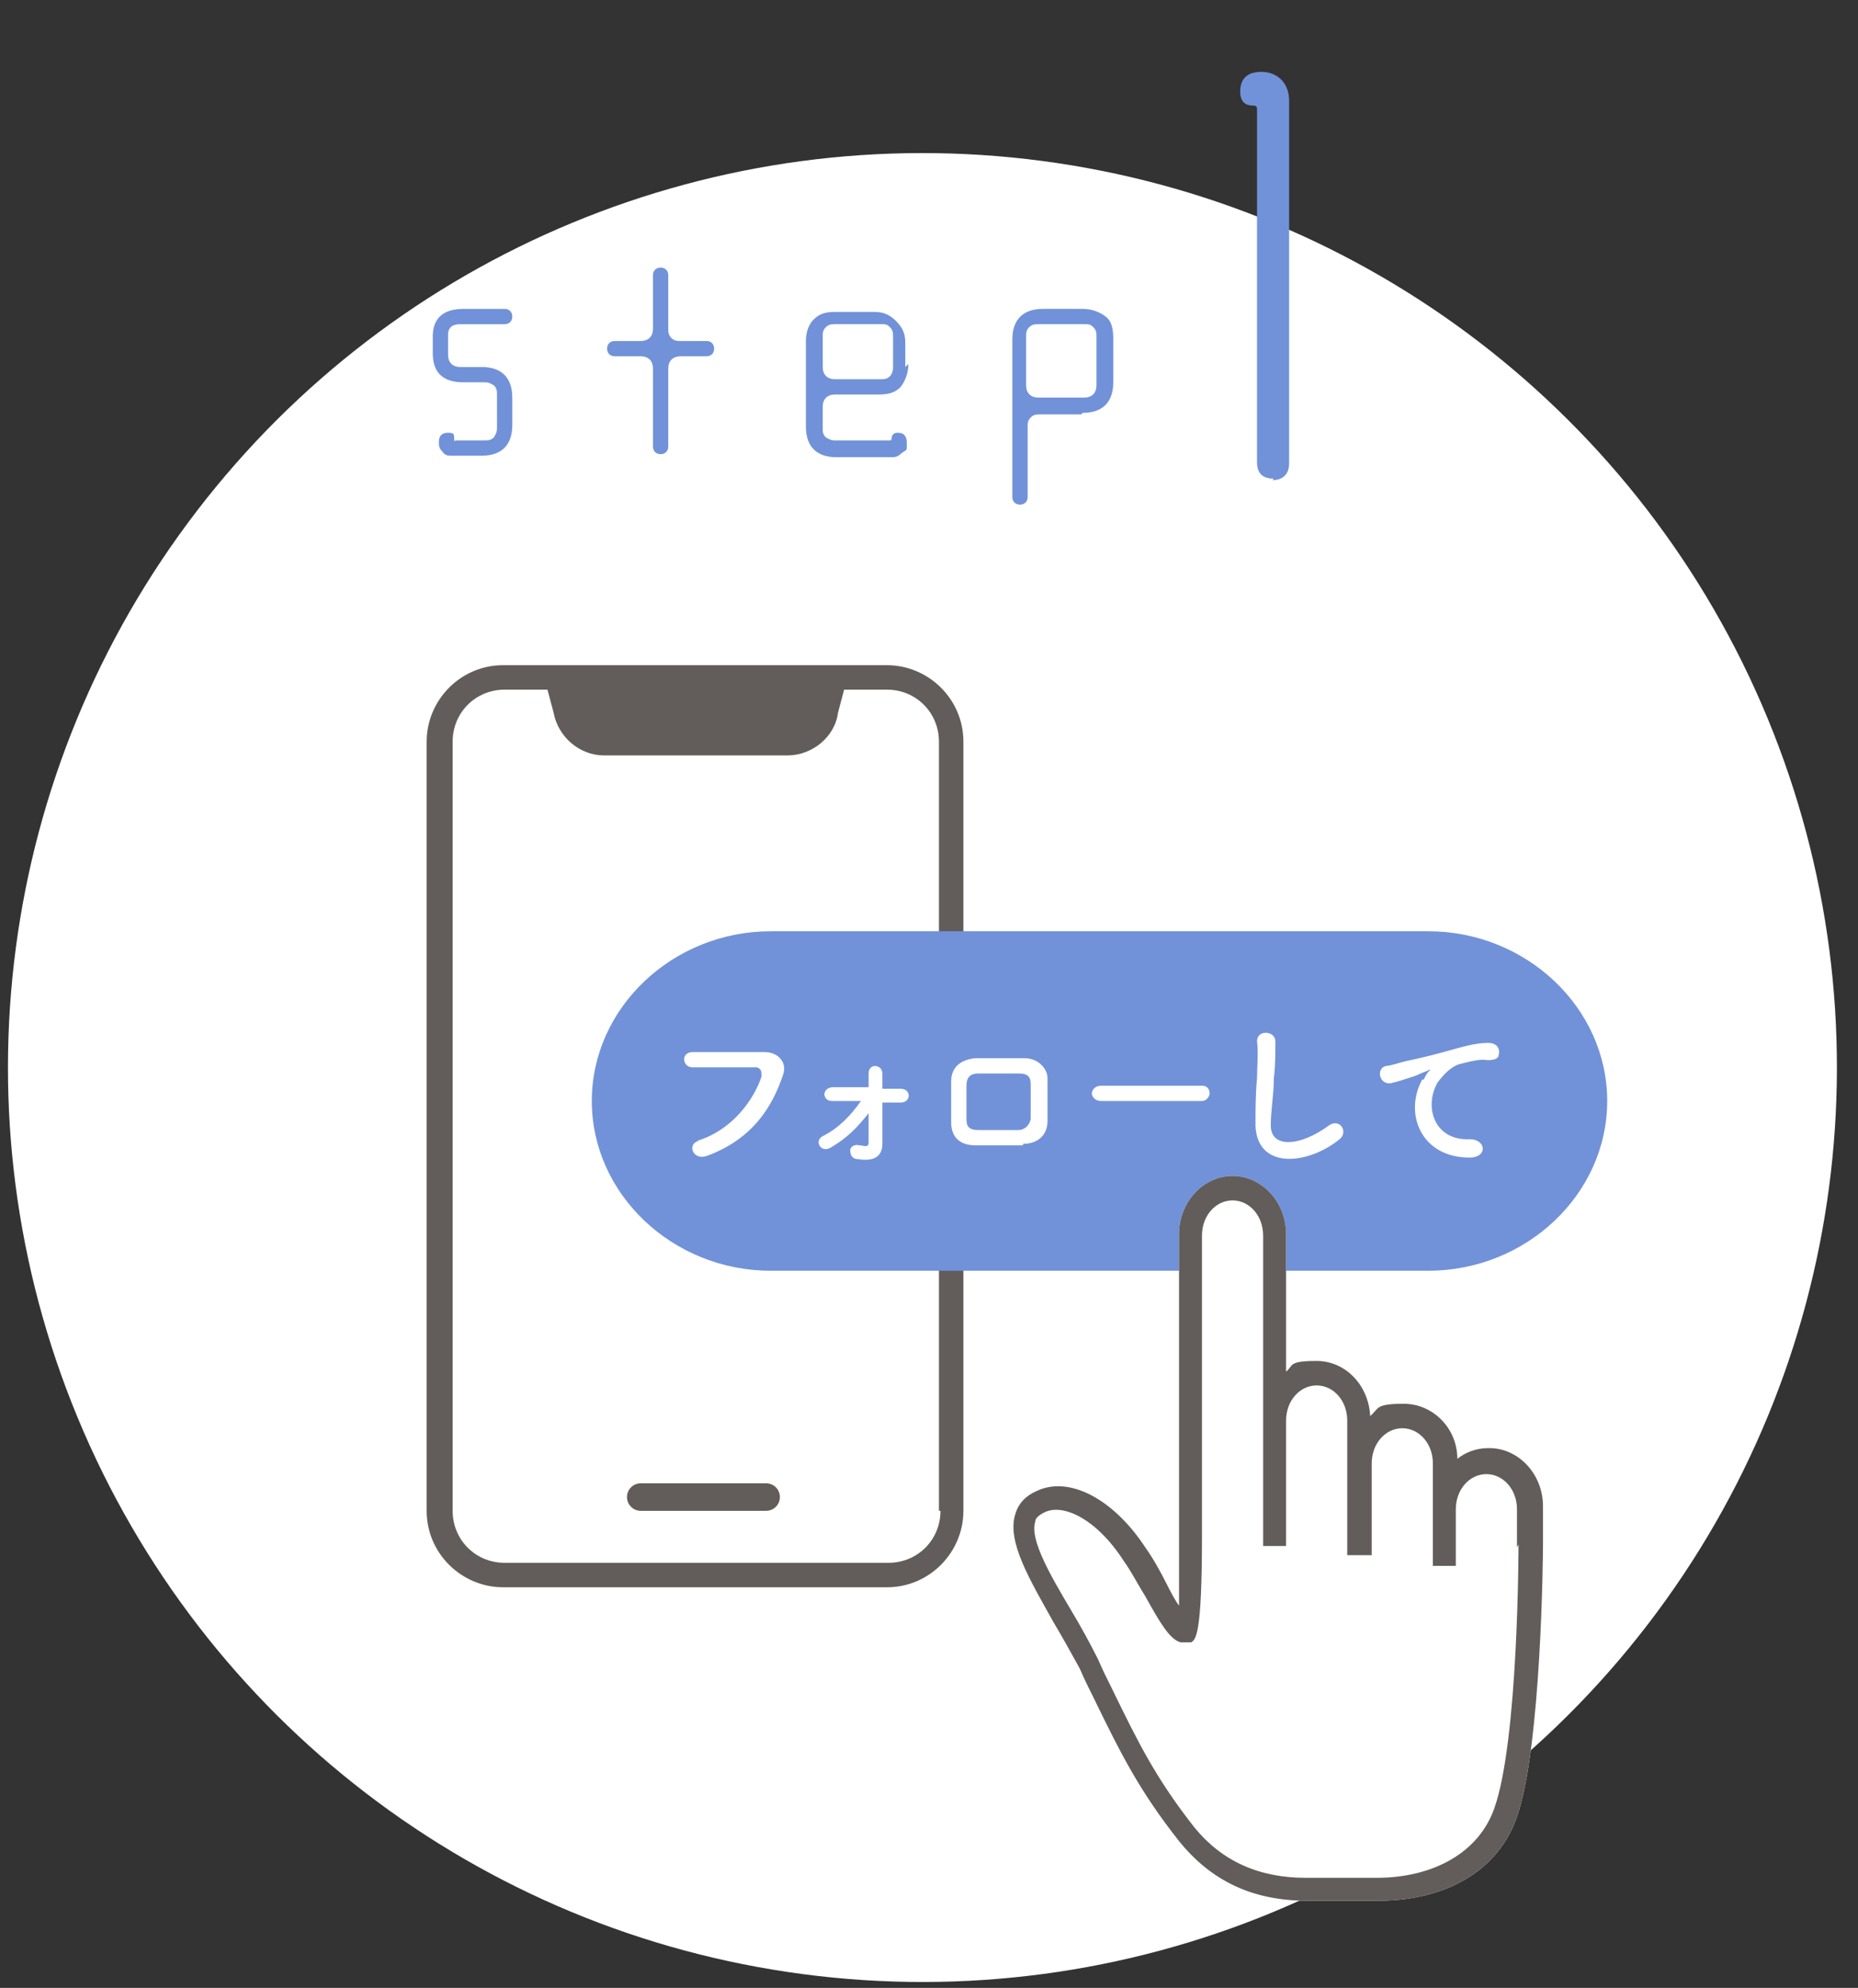 <?xml version="1.0" encoding="UTF-8"?>
<svg xmlns="http://www.w3.org/2000/svg" version="1.1" viewBox="0 0 121.5 130">
  <rect x="0" y="0" width="121.5" height="130" fill="#333333" stroke="none"/>
  <!-- Generator: Adobe Illustrator 28.7.7, SVG Export Plug-In . SVG Version: 1.2.0 Build 194)  -->
  <g>
    <g id="_レイヤー_1" data-name="レイヤー_1">
      <g>
        <circle cx="60.3" cy="69.8" r="59.8" transform="translate(-22.1 28.4) rotate(-22.5)" style="fill: #fff;"/>
        <g>
          <path d="M83.3,31.3c-.7,0-1.1-.3-1.1-1.1V7.2c0-.2,0-.3-.3-.3-.5,0-.8-.3-.8-.9,0-.9.5-1.3,1.4-1.3s1.8.6,1.8,1.9v23.7c0,.7-.4,1.1-1.1,1.1Z" style="fill: #7192d8;"/>
          <g>
            <path d="M31.5,29.8h-2c-.2,0-.4,0-.6-.3-.2-.2-.2-.4-.2-.6,0-.4.2-.6.6-.6s.4.1.4.4,0,.1.1.1h1.9c.2,0,.4,0,.6-.2.1-.2.2-.3.2-.6v-2.2c0-.2,0-.4-.2-.6-.2-.1-.3-.2-.6-.2h-1.4c-1.3,0-2-.6-2-1.9v-1.1c0-1.2.7-1.8,2-1.8h2.7c.3,0,.5.2.5.5s-.2.5-.5.5h-2.9c-.5,0-.8.2-.8.7v1.3c0,.5.3.8.8.8h1.4c1.3,0,2,.7,2,2v1.8c0,1.3-.7,2-2,2Z" style="fill: #7192d8;"/>
            <path d="M46.2,23.3h-1.7c-.5,0-.8.3-.8.8v5.1c0,.3-.2.5-.5.5s-.5-.2-.5-.5v-5.1c0-.5-.3-.8-.8-.8h-1.7c-.3,0-.5-.2-.5-.5s.2-.5.5-.5h1.7c.5,0,.8-.3.8-.8v-3.5c0-.3.2-.5.5-.5s.5.2.5.5v3.5c0,.2,0,.4.2.6.2.2.4.2.6.2h1.7c.3,0,.5.2.5.5s-.2.5-.5.5Z" style="fill: #7192d8;"/>
            <path d="M59.4,23.8c0,.6-.2,1.1-.5,1.5-.4.4-.8.5-1.5.5h-2.8c-.5,0-.8.3-.8.8v1.4c0,.2,0,.4.2.6.2.1.3.2.6.2h3.6c0,0,.1,0,.1-.1,0-.2.1-.4.4-.4.4,0,.6.2.6.7s0,.4-.3.6c-.2.2-.4.3-.6.3h-3.7c-1.3,0-2-.7-2-2v-5.6c0-.6.2-1.1.5-1.4.4-.4.8-.5,1.4-.5h2.6c.6,0,1,.2,1.4.6.4.4.6.8.6,1.4v1.6ZM58.4,24v-2c0-.2,0-.4-.2-.6-.2-.2-.3-.2-.6-.2h-3c-.2,0-.4,0-.6.2-.2.2-.2.4-.2.6v2c0,.5.3.8.8.8h3c.2,0,.4,0,.6-.2.1-.1.2-.3.2-.6Z" style="fill: #7192d8;"/>
            <path d="M70.7,27.1h-2.7c-.2,0-.4,0-.6.2-.2.2-.2.4-.2.6v4.6c0,.3-.2.5-.5.5s-.5-.2-.5-.5v-10.3c0-1.3.7-2,2-2h2.6c.6,0,1.1.2,1.5.5s.5.8.5,1.5v2.8c0,1.3-.7,2-2,2ZM71.7,22c0-.2,0-.4-.2-.6-.2-.2-.3-.2-.6-.2h-3c-.2,0-.4,0-.6.2s-.2.4-.2.6v3.2c0,.5.3.8.8.8h3c.5,0,.8-.3.8-.8v-3.2Z" style="fill: #7192d8;"/>
          </g>
        </g>
        <g>
          <g>
            <rect x="27.9" y="43.5" width="35.1" height="60.3" rx="5" ry="5" style="fill: #fff;"/>
            <path d="M58,43.5h-25.1c-2.8,0-5,2.3-5,5v50.3c0,2.8,2.3,5,5,5h25.1c2.8,0,5-2.3,5-5v-50.3c0-2.8-2.3-5-5-5ZM61.5,98.8c0,1.9-1.5,3.4-3.4,3.4h-25.1c-1.9,0-3.4-1.5-3.4-3.4v-50.3c0-1.9,1.5-3.4,3.4-3.4h2.8l.4,1.5c.3,1.6,1.7,2.8,3.3,2.8h12c1.6,0,3.1-1.2,3.3-2.8l.4-1.5h2.8c1.9,0,3.4,1.5,3.4,3.4v50.3Z" style="fill: #625d5b;"/>
          </g>
          <line x1="41.9" y1="97.9" x2="50.1" y2="97.9" style="fill: none; stroke: #625d5b; stroke-linecap: round; stroke-miterlimit: 10; stroke-width: 1.8px;"/>
        </g>
        <path d="M105.1,72c0,6.1-5.3,11.1-11.7,11.1h-43c-6.4,0-11.7-5-11.7-11.1s5.3-11.1,11.7-11.1h43c6.4,0,11.7,5,11.7,11.1Z" style="fill: #7192d8;"/>
        <g>
          <path d="M97.3,94.7c-.8,0-1.5.3-2,.7,0-2-1.6-3.6-3.5-3.6s-1.6.3-2.2.8c-.1-2-1.6-3.6-3.5-3.6s-1.5.3-2,.7v-9c0-2.1-1.6-3.8-3.5-3.8s-3.5,1.7-3.5,3.8v19.7c0,1.6,0,3.4,0,4.6-.3-.4-.6-1-.8-1.4-.4-.8-.9-1.7-1.4-2.4-2.1-3.2-5-4.7-7.1-3.7-.7.3-1.2.8-1.4,1.5-.6,1.8,1,4.4,2.5,7.1.6,1,1.2,2.1,1.7,3,.3.7.6,1.3.9,1.9,1.8,3.7,3,6.1,5.6,9.4,2.1,2.6,4.8,3.9,8.4,3.9h4.6c4.5,0,7.9-2,9.1-5.5,1.6-4.6,1.7-17.2,1.7-17.8v-2.5c0-2.1-1.6-3.8-3.5-3.8Z" style="fill: #fff;"/>
          <path d="M97.3,94.7c-.8,0-1.5.3-2,.7,0-2-1.6-3.6-3.5-3.6s-1.6.3-2.2.8c-.1-2-1.6-3.6-3.5-3.6s-1.5.3-2,.7v-9c0-2.1-1.6-3.8-3.5-3.8s-3.5,1.7-3.5,3.8v19.7c0,1.6,0,3.4,0,4.6-.3-.4-.6-1-.8-1.4-.4-.8-.9-1.7-1.4-2.4-2.1-3.2-5-4.7-7.1-3.7-.7.3-1.2.8-1.4,1.5-.6,1.8,1,4.4,2.5,7.1.6,1,1.2,2.1,1.7,3,.3.7.6,1.3.9,1.9,1.8,3.7,3,6.1,5.6,9.4,2.1,2.6,4.8,3.9,8.4,3.9h4.6c4.5,0,7.9-2,9.1-5.5,1.6-4.6,1.7-17.2,1.7-17.8v-2.5c0-2.1-1.6-3.8-3.5-3.8ZM99.3,101c0,.1,0,12.9-1.6,17.3-1,2.8-3.9,4.5-7.7,4.5h-4.6c-3.1,0-5.5-1.1-7.3-3.3-2.5-3.2-3.6-5.4-5.4-9.1-.3-.6-.6-1.2-.9-1.9-.5-1-1.1-2.1-1.7-3.1-1.3-2.2-2.8-4.7-2.4-5.9,0-.2.2-.4.6-.6,1.2-.6,3.4.4,5.2,3.2.5.7.9,1.5,1.4,2.3,1,1.8,1.6,2.8,2.3,3,.2,0,.5,0,.7,0,.3-.2.7-.5.7-6.9v-19.7c0-1.3.9-2.3,2-2.3s2,1,2,2.3v20.3h1.5v-8.2c0-1.3.9-2.3,2-2.3s2,1,2,2.3v8.8h1.6v-6c0-1.3.9-2.3,2-2.3s2,1,2,2.3v6.7h1.5v-3.7c0-1.3.9-2.3,2-2.3s2,1,2,2.3v2.5Z" style="fill: #625d5b;"/>
        </g>
        <g>
          <path d="M45.6,74.6c2.3-.7,3.7-2.7,4.2-4.2,0-.3,0-.5-.3-.6-1,0-2.7,0-4.2,0-.7,0-.8-1,0-1,1.4,0,3.4,0,4.7,0,.9,0,1.5.7,1.2,1.5-.7,2.1-2,4.2-5,5.3-.9.3-1.3-.8-.5-1Z" style="fill: #fff;"/>
          <path d="M57.7,74.2c0,.2,0,.4,0,.6,0,.7-.4,1.2-1.6,1-.4,0-.5-.3-.5-.6,0-.2.3-.4.6-.3.3,0,.6.2.6-.2,0-.4,0-1.1,0-1.9-.8,1-1.4,1.6-2.4,2.2-.7.5-1.2-.4-.6-.7,1-.5,1.8-1.3,2.5-2.3-.6,0-1.3,0-1.9,0-.6,0-.7-.8,0-.9.8,0,1.6,0,2.4,0,0-.4,0-.8,0-.9,0-.7.9-.6.9,0s0,.5,0,1h1.2c.7,0,.7.9,0,.9-.4,0-.8,0-1.2,0,0,.8,0,1.6,0,2.2Z" style="fill: #fff;"/>
          <path d="M66.9,74.9c-1.3,0-2,0-3.1,0-1.1,0-1.6-.6-1.6-1.5,0-1,0-1.8,0-2.7,0-.8.5-1.4,1.6-1.5,1.2,0,2.2,0,3.2,0,.9,0,1.5.7,1.5,1.3,0,1,0,1.9,0,2.8,0,.9-.6,1.5-1.6,1.5ZM67.4,70.9c0-.5-.2-.7-.8-.7-.9,0-1.7,0-2.6,0-.6,0-.8.3-.8.8,0,.7,0,1.5,0,2.2,0,.5.2.7.8.7,1,0,1.6,0,2.6,0,.4,0,.7-.3.8-.7,0-.7,0-1.5,0-2.2Z" style="fill: #fff;"/>
          <path d="M72,72c-.4,0-.6-.3-.6-.5s.2-.5.6-.5h6.6c.4,0,.5.3.5.5s-.2.5-.5.5h-6.6Z" style="fill: #fff;"/>
          <path d="M82.1,73.6c0-1.1,0-2,.1-3.1,0-.7.1-1.7,0-2.4,0-.8,1.2-.7,1.2,0,0,.7,0,1.7-.1,2.4,0,1.1-.2,2.1-.2,3.1,0,1.5,1.9,1.4,3.8,0,.7-.5,1.3.4.7.9-2.1,1.7-5.4,2-5.5-.9Z" style="fill: #fff;"/>
          <path d="M93.1,70.6c.1-.2.2-.4.3-.5.2-.2.1-.2,0-.1-.8.3-.6.3-1.3.5-.3.1-.6.2-1,.3-.9.3-1.2-1-.4-1.1.2,0,.8-.2,1.2-.3.5-.1,1.4-.3,2.5-.6,1.1-.3,2-.6,2.9-.6.7,0,.8.5.7.8,0,.2-.3.4-1,.3-.5,0-1.2.2-1.6.3-.6.2-1.1.8-1.4,1.2-.9,1.6-.2,3.8,2.1,3.7,1.1,0,1.2,1.2,0,1.2-3.2,0-4.3-2.9-3.1-5.1Z" style="fill: #fff;"/>
        </g>
      </g>
    </g>
  </g>
</svg>